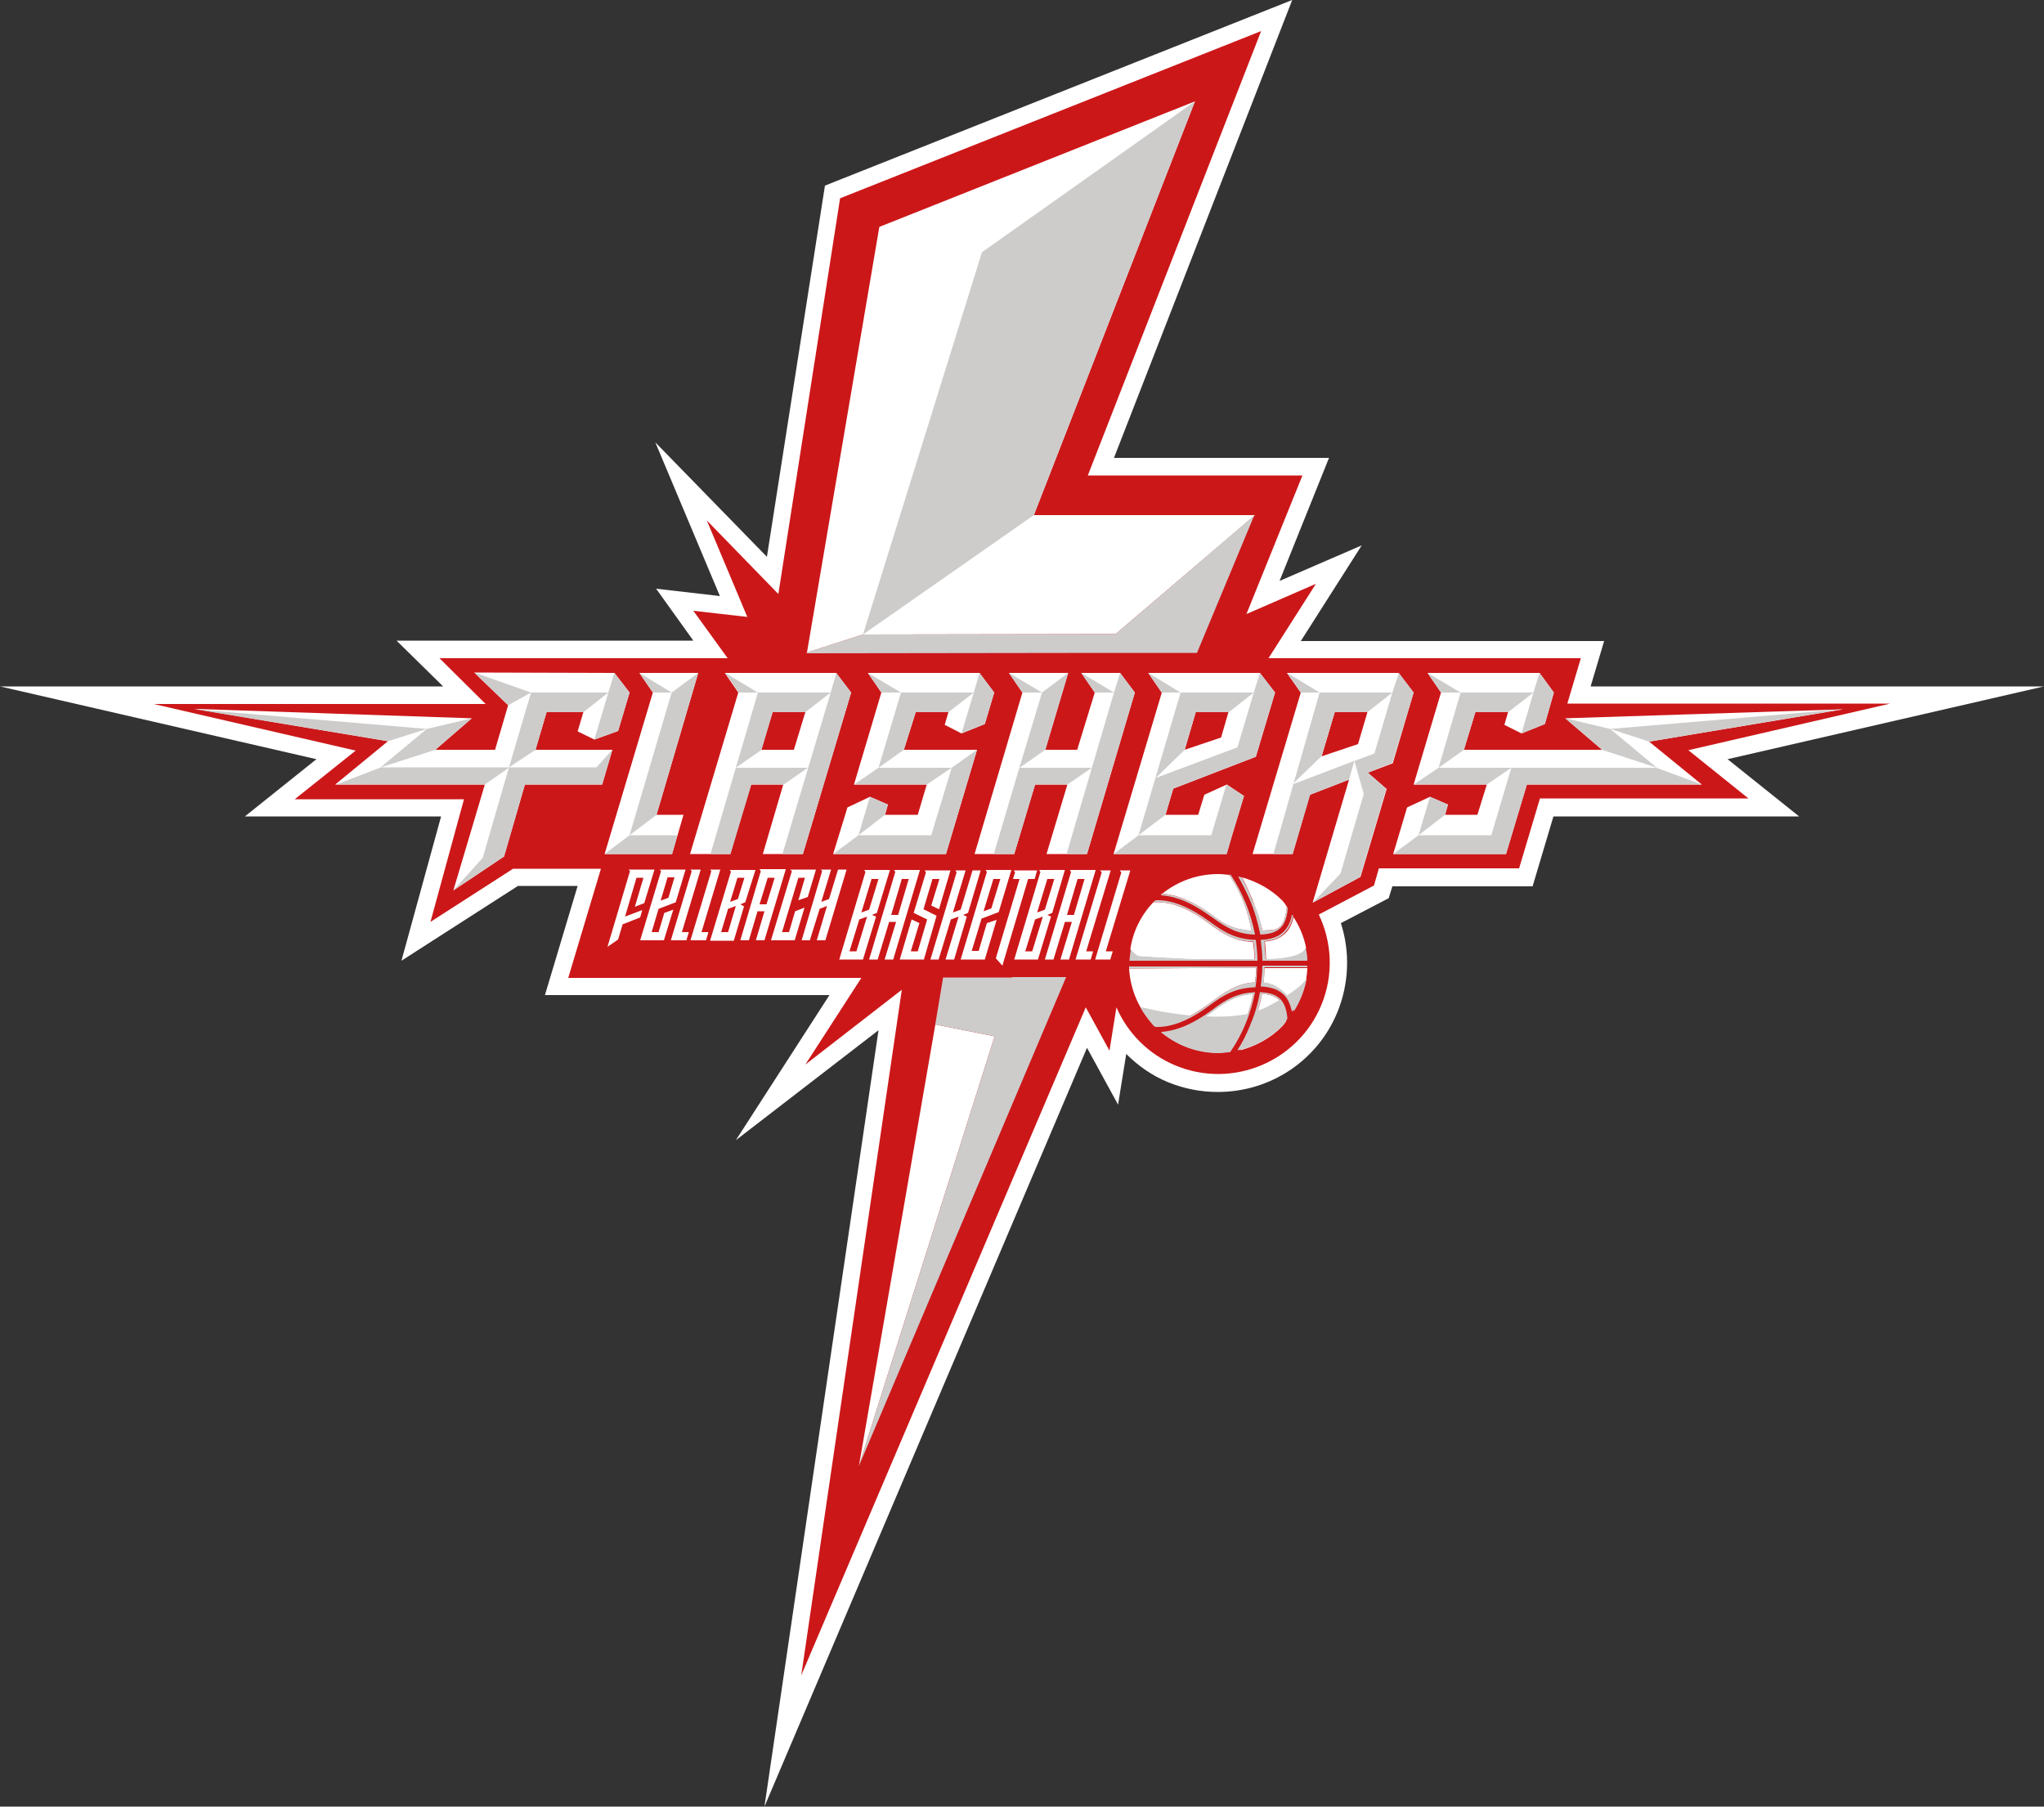 <?xml version="1.0" encoding="UTF-8"?> <svg xmlns="http://www.w3.org/2000/svg" xmlns:xlink="http://www.w3.org/1999/xlink" version="1.1" id="Ebene_1" x="0px" y="0px" viewBox="0 0 500 441.9" style="enable-background:new 0 0 500 441.9;" xml:space="preserve"><rect x="0" y="0" width="500" height="441.9" fill="#333333" stroke="none"/> <style type="text/css"> .st0{fill:#FFFFFF;} .st1{fill:#CC1719;} .st2{fill:#CDCCCB;} .st3{fill:#FFEC00;} </style> <g> <path class="st0" d="M462.4,172.1h-79l3.3-11.1H348h-1.7h-33.2h-0.9h-1.9l11.6-18.2l-17,7.4l13.7-33.9l-52.5,0L308.5,7.6l-103,40.9 l-15.1,96.8l-17.5-18l9.9,23.6l-13.2-1.5L178,161h-5.2h-17.9h-5.4h-42l11.3,11.2H37.6L87,183.6l-14.9,11.9h41.4l-8.2,30l20.2-13 H144h3l-8,26.7h71.7L197,260.4l23.6-18.3L196,409.8l69.6-163.4l5.8,10.6l1.7-10.6c2.7,6.2,7.7,11.4,14.4,14.2 c13.9,5.8,29.9-0.8,35.7-14.7c3.1-7.5,2.6-15.5-0.6-22.2l13.5-7.1l1.2-4.2h34.3l5.1-17.1h51L413,183.5L462.4,172.1z"></path> <path class="st0" d="M226.4,232.3L205,377.7l60.1-141.1l4,7.4l2-12.6l5.8,13.3c2.4,5.4,6.7,9.7,12.2,12c2.8,1.2,5.8,1.8,8.9,1.8 c9.3,0,17.7-5.6,21.3-14.2c2.5-6,2.3-12.9-0.5-18.8l-1.8-3.7l15.6-8.1l1.6-5.5h34.3l5.1-17.1h42l-12.3-9.8l21.5-4.9h-47.2l3.3-11.1 h-78.3l8.3-13l-13.8,6l15.3-37.7l-52.4,0l41-105.4l-91.7,36.4l-16,102.9l-7.7-7.9l4,9.5l-10.9-1.3l7.6,10.5h-68.5l11.3,11.2h-54 l21.5,4.9l-12.3,9.8h34.8l-6.8,24.7l11.9-7.6h28.5l-8,26.7h73.8l-4.5,7L226.4,232.3z M187,441.9L214.9,252L180,278.9l22.9-35.5 h-69.6l8-26.7h-14.6L98.2,235l9.7-35.3h-48l17.5-14L0,167.9h108.4L97,156.7h72.6l-9.1-12.7l15.6,1.8l-15.8-37.6l27.3,28l14.2-90.8 L316.1,0l-43.6,112l52.6,0L313,142.1l20.1-8.7l-14.9,23.4h74.2l-3.3,11.1H500l-77.4,17.8l17.5,14H380l-5.1,17.1h-34.3l-0.9,2.9 l-11.7,6.1c2.3,7.1,2,14.9-0.9,21.9c-4.9,11.8-16.4,19.4-29.2,19.4c-4.2,0-8.3-0.8-12.2-2.4c-3.9-1.6-7.3-4-10.2-6.9l-2,12.4 l-7.6-13.9L187,441.9z"></path> <path class="st1" d="M462.4,172.1h-79l3.3-11.1H348h-1.7h-33.2h-0.9h-1.9l11.6-18.2l-17,7.4l13.7-33.9l-52.5,0L308.5,7.6l-103,40.9 l-15.1,96.8l-17.5-18l9.9,23.6l-13.2-1.5L178,161h-5.2h-17.9h-5.4h-42l11.3,11.2H37.6L87,183.6l-14.9,11.9h41.4l-8.2,30l20.2-13 H144h3l-8,26.7h71.7L197,260.4l23.6-18.3L196,409.8l69.6-163.4l5.8,10.6l1.7-10.6c2.7,6.2,7.7,11.4,14.4,14.2 c13.9,5.8,29.9-0.8,35.7-14.7c3.1-7.5,2.6-15.5-0.6-22.2l13.5-7.1l1.2-4.2h34.3l5.1-17.1h51L413,183.5L462.4,172.1z"></path> <polygon class="st0" points="212.3,164.6 239.6,164.6 243.2,169.4 240.9,177.1 235.2,179.4 231.1,177.3 232,174.2 224,174.2 221.1,183.4 239,183.4 231.4,208.9 203.8,208.9 207.3,197.5 212.8,194.9 217.2,196.8 216.5,199.3 224.5,199.3 226.7,191.9 208.9,191.9 215.6,169.4 "></polygon> <polygon class="st2" points="215.6,169.4 220.4,169.4 212.3,164.6 "></polygon> <polygon class="st2" points="220.4,169.4 214.9,187.8 221.1,183.4 224,174.2 232,174.2 238.2,169.4 "></polygon> <polyline class="st2" points="235.2,179.4 238.2,169.4 239.6,164.6 243.2,169.4 240.9,177.1 "></polyline> <polygon class="st2" points="214.9,187.8 208.9,191.9 226.7,191.9 232.8,187.8 "></polygon> <polygon class="st2" points="239,183.4 232.8,187.8 227.8,204.3 210,204.3 203.8,208.9 231.4,208.9 "></polygon> <polygon class="st2" points="212.8,194.9 210,204.3 216.5,199.3 217.2,196.8 "></polygon> <polygon class="st0" points="403.4,181.4 450.9,173.5 382.9,175.7 391.9,183.4 376,183.4 358.1,183.4 360.9,174.2 368.9,174.2 368,177.3 372.2,179.4 377.9,177.1 380.1,169.4 376.6,164.6 349.2,164.6 352.5,169.4 345.8,191.9 363.7,191.9 361.4,199.3 353.5,199.3 354.2,196.8 349.8,194.9 344.2,197.5 340.8,208.9 368.4,208.9 373.5,191.9 416.3,191.9 "></polygon> <polygon class="st2" points="352.5,169.4 357.3,169.4 349.2,164.6 "></polygon> <polygon class="st2" points="357.3,169.4 351.9,187.8 358.1,183.4 360.9,174.2 368.9,174.2 375.1,169.4 "></polygon> <polyline class="st2" points="372.2,179.4 375.1,169.4 376.6,164.6 380.1,169.4 377.9,177.1 "></polyline> <polygon class="st2" points="351.9,187.8 345.8,191.9 363.7,191.9 369.7,187.8 "></polygon> <polygon class="st2" points="349.8,194.9 347,204.3 353.5,199.3 354.2,196.8 "></polygon> <polygon class="st2" points="416.3,191.9 405.2,187.8 374.5,187.8 369.7,187.8 364.8,204.3 347,204.3 340.8,208.9 368.4,208.9 373.5,191.9 "></polygon> <polygon class="st2" points="450.6,173.5 403.4,181.4 393.9,178.3 "></polygon> <polygon class="st2" points="382.9,175.7 393.9,178.3 405.3,187.8 391.9,183.4 "></polygon> <polygon class="st2" points="284.2,169.4 288.8,169.4 280.9,164.6 "></polygon> <path class="st0" d="M289.8,183.4l8.9-3l1.8-6.2h-8L289.8,183.4z M304.3,194.7l-4.3,14.2h-27.6l11.8-39.5l-3.3-4.8h27.3l3.7,4.8 l-4.7,15.7l-20.2,7.8l-1.9,6.4h8l1.5-4.9l5.5-2.5L304.3,194.7z"></path> <polygon class="st2" points="282.7,190.3 289.8,183.4 292.5,174.2 300.6,174.2 306.7,169.4 292.2,169.4 288.8,169.4 278.5,204.3 285.1,199.3 287,192.9 307.2,185.1 311.9,169.4 308.2,164.6 306.7,169.4 302.7,182.8 "></polygon> <polygon class="st2" points="304.3,194.7 300,191.9 296.3,204.3 278.5,204.3 272.4,208.9 300.1,208.9 301.4,204.3 "></polygon> <polygon class="st2" points="284.2,169.4 288.8,169.4 280.9,164.6 "></polygon> <polygon class="st0" points="274,164.6 264.5,164.6 267.8,169.4 263.5,183.4 255.7,183.4 261.3,164.6 246.8,164.6 250.1,169.4 238.4,208.9 248.1,208.9 253.2,191.9 261.1,191.9 256,208.9 265.9,208.9 277.6,169.4 "></polygon> <polyline class="st2" points="253.2,191.9 261.1,191.9 267.1,187.8 264.1,187.8 252.2,187.8 249.4,187.8 255.7,183.4 261.3,164.6 254.9,169.4 249.5,187.3 243.1,208.9 248.1,208.9 "></polyline> <polygon class="st2" points="274,164.6 272.5,169.4 260.9,208.9 265.9,208.9 277.6,169.4 "></polygon> <polygon class="st2" points="267.8,169.4 272.5,169.4 264.5,164.6 "></polygon> <polygon class="st2" points="250.1,169.4 254.9,169.4 246.8,164.6 "></polygon> <polygon class="st0" points="147.9,208.9 159.7,169.4 156.4,164.6 170.8,164.6 160.6,199.3 167.2,199.3 164.4,208.9 "></polygon> <polygon class="st2" points="154,204.3 160.6,199.3 170.8,164.6 164.3,169.4 "></polygon> <polygon class="st2" points="154,204.3 147.9,208.9 164.4,208.9 165.7,204.3 "></polygon> <polygon class="st2" points="159.7,169.4 164.3,169.4 156.4,164.6 "></polygon> <path class="st0" d="M197,174.2l-8,0l-2.8,9.2h8L197,174.2z M208.2,169.4l-11.8,39.5h-9.8l5-17h-7.9l-5.1,17h-9.8l11.8-39.5 l-3.3-4.8h27.2L208.2,169.4z"></path> <polygon class="st2" points="180.7,169.4 185.4,169.4 177.4,164.6 "></polygon> <polygon class="st2" points="204.6,164.6 203.2,169.4 191.4,208.9 196.4,208.9 208.2,169.4 "></polygon> <polygon class="st2" points="180,187.8 186.3,183.4 189,174.2 197,174.2 203.2,169.4 185.4,169.4 173.8,208.9 178.7,208.9 183.8,191.9 191.7,191.9 197.6,187.8 185,187.8 "></polygon> <polygon class="st2" points="318.2,169.4 322.8,169.4 314.9,164.6 "></polygon> <path class="st0" d="M326.5,174.2h8l-2.3,7.8l-8.9,3L326.5,174.2z M345.8,169.4l-3.7-4.8h-27.3l3.4,4.8l-11.8,39.5h9.8l4.2-14.5 l9.6-3.7l-8.9,30.1l11.7-6.3l6.4-21.5l-4.6-4l6.1-2.3L345.8,169.4z"></path> <polygon class="st2" points="318.2,169.4 322.8,169.4 314.9,164.6 "></polygon> <polygon class="st2" points="323.3,184.9 326.5,174.2 334.5,174.2 340.6,169.4 326.2,169.4 322.8,169.4 311.5,208.9 316.2,208.9 320.5,194.4 330,190.7 331.3,186.1 316.1,191.9 "></polygon> <polygon class="st2" points="345.8,169.4 342.2,164.6 340.6,169.4 336.2,184.3 331.4,186.1 331.3,186.1 333.6,194.2 327.9,213.7 321.1,220.8 332.7,214.5 339.1,193 334.6,189 340.6,186.6 "></polygon> <polygon class="st0" points="145.4,180.9 151.2,178.8 154,169.4 150.3,164.6 116,164.5 124.3,172.5 121.1,183.4 106.5,183.4 115.4,175.7 47.5,173.4 94.9,181.3 82,191.9 118.6,191.9 110.9,217.8 123.3,209.5 128.4,191.9 147.3,191.9 149.8,183.4 140.2,183.4 140.3,183.4 131,183.4 133.7,174.2 142.7,174.2 141.3,178.9 "></polygon> <polygon class="st2" points="47.8,173.5 94.9,181.3 104.4,178.3 "></polygon> <polygon class="st2" points="115.4,175.7 104.4,178.3 93.1,187.7 106.5,183.4 "></polygon> <polygon class="st2" points="116,164.5 129.9,169.4 124.3,172.5 "></polygon> <polyline class="st2" points="142.7,174.2 148.8,169.4 129.9,169.4 123.1,192.5 118.1,209.8 110.9,217.8 123.3,209.5 128.4,191.9 147.3,191.9 149.8,183.4 145.9,187.7 124.5,187.7 131,183.4 133.7,174.2 "></polyline> <polygon class="st2" points="93.2,187.7 82.2,191.9 118.6,191.9 124.6,187.7 "></polygon> <polyline class="st2" points="150.3,164.6 148.8,169.4 145.4,180.9 151.2,178.8 154,169.4 "></polyline> <polygon class="st0" points="151.2,229.8 148.6,231.6 154.1,213.1 153.8,212.7 160.1,212.7 157.6,220.9 155.3,221.8 157.4,214.7 155.7,214.7 152.9,224.2 157.1,222.6 156.6,224.4 152.3,226.1 "></polygon> <path class="st0" d="M161.6,220.3l1.9-0.7l1.5-5h-1.7L161.6,220.3z M164.7,222.5l-2.3,7.5h-5.8l5.1-16.9l-0.3-0.4h6.3l-2.4,8 l-4.2,1.6l-1.7,5.7h1.7l1.4-4.7L164.7,222.5z"></path> <polygon class="st0" points="164.1,230 169.2,213.1 168.9,212.7 171.4,212.7 166.8,228 168.5,228 167.9,230 "></polygon> <polygon class="st0" points="168.9,230 174,213.1 173.7,212.7 176.2,212.7 171.6,228 173.3,228 172.7,230 "></polygon> <path class="st0" d="M180.5,219.9l1.6-5.2h-1.7l-1.8,5.9L180.5,219.9z M180,221.6l-1.9,0.7l-1.7,5.7h1.7L180,221.6z M182.3,220.7 l-1.2,0.5l0.9,0.5l-2.5,8.4h-5.8l5.1-16.9l-0.3-0.4h6.3L182.3,220.7z"></path> <path class="st0" d="M189.5,214.7h-1.7l-2,6.5h1.7L189.5,214.7z M192.2,212.7L187,230h-2.1l2.1-7.1h-1.7l-2.1,7.1h-2.1l5-16.9 l-0.3-0.5H192.2z"></path> <polygon class="st0" points="193.3,212.7 199.6,212.7 197.6,219.4 195.3,220.2 196.9,214.7 195.3,214.7 191.3,228 193,228 194.5,222.9 196.8,222 194.4,230 188.6,230 193.7,213.1 "></polygon> <polygon class="st0" points="205,212.7 207.1,212.7 201.9,230 199.8,230 202.3,221.6 200.5,222.3 198.1,230 196.1,230 201.1,213.1 200.8,212.7 203.3,212.7 200.9,220.6 202.8,219.9 "></polygon> <path class="st0" d="M212.6,222.5l2.3-7.5h-1.7l-2.5,8.2L212.6,222.5z M212.1,224.2l-1.9,0.7l-2.4,7.8h1.7L212.1,224.2z M214.5,223.3l-1.2,0.5l1,0.4l-3.2,10.5h-5.8l6.4-21.4l-0.3-0.5h6.3L214.5,223.3z"></path> <path class="st0" d="M222.3,215h-1.7l-2.6,8.8h1.7L222.3,215z M225,212.9l-6.5,21.8h-2.1l2.8-9.2h-1.7l-2.8,9.2h-2.1l6.4-21.4 l-0.3-0.5H225z"></path> <polygon class="st0" points="226.2,212.9 232.5,212.9 229.7,222.4 227.8,221.5 229.8,215 228.1,215 225.9,222.4 229.1,224 226,234.7 220.1,234.7 223,224.9 224.9,225.8 222.8,232.7 224.5,232.7 226.8,224.9 223.5,223.3 226.5,213.4 "></polygon> <polygon class="st0" points="233.1,223.2 235,222.5 237.9,212.9 239.9,212.9 236.8,223.3 235.6,223.8 236.5,224.2 233.4,234.7 231.3,234.7 234.5,224.2 232.6,224.9 229.6,234.7 227.6,234.7 234,213.4 233.7,212.9 236.2,212.9 "></polygon> <path class="st0" d="M240.6,222.9l1.9-0.7l2.2-7.2H243L240.6,222.9z M243.8,225l-2.9,9.7H235l6.4-21.4l-0.3-0.5h6.3l-3.1,10.3 l-4.2,1.6l-2.4,7.9h1.7l2-6.8L243.8,225z"></path> <polygon class="st0" points="253.1,215 251.5,215 245.2,236.2 243.6,234.4 249.4,215 247.8,215 248.3,213.4 248,212.9 253.7,212.9 "></polygon> <path class="st0" d="M255.6,222.5l2.3-7.5h-1.7l-2.5,8.2L255.6,222.5z M255.1,224.2l-1.9,0.7l-2.4,7.8h1.7L255.1,224.2z M257.4,223.3l-1.2,0.5l0.9,0.4l-3.2,10.5h-5.8l6.4-21.4l-0.3-0.5h6.3L257.4,223.3z"></path> <path class="st0" d="M265.3,215h-1.7l-2.6,8.8h1.7L265.3,215z M268,212.9l-6.5,21.8h-2.1l2.8-9.2h-1.7l-2.8,9.2h-2.1l6.4-21.4 l-0.3-0.5H268z"></path> <polygon class="st0" points="263.1,234.7 269.5,213.4 269.1,212.9 271.7,212.9 265.7,232.7 267.4,232.7 266.8,234.7 "></polygon> <polygon class="st0" points="267.9,234.7 274.3,213.4 273.9,212.9 276.5,212.9 270.5,232.7 272.2,232.7 271.6,234.7 "></polygon> <g> <path class="st0" d="M278.7,234c13.9,0.9,15.4,0.7,28.2,0.7c0-1.4-0.2-2.9-0.4-4.3c-4.5-0.2-7.1-1.8-10.7-4.5 c-4.6-3.5-8.9-5.2-12.5-5.2c-0.2,0-0.4,0-0.5,0l-0.7,0c-3,3.2-5,7.2-5.6,11.5C276.9,232.8,277.8,233.9,278.7,234"></path> <path class="st0" d="M283.3,250.7c3.7,0,7.9-1.8,12.5-5.2c3.6-2.7,6.7-5,11.2-5.2c0.2-1.4,0.2-2.2,0.3-3.6l-31.1,0.2 c0.3,5.2,2.4,10,5.9,13.7l0.6,0C282.9,250.7,283.1,250.7,283.3,250.7"></path> <path class="st0" d="M306.6,243.1c-3.8,0.2-6.3,1.6-9.6,4c-2.8,2.1-5.3,3.5-7.8,4.4c-1.6,0.6-3.3,1-4.8,1.2 c3.8,3.1,8.6,4.8,13.6,4.8c0.9,0,1.7-0.1,2.6-0.2l0.4-0.5C303.7,252.6,305.6,248,306.6,243.1"></path> <path class="st0" d="M313.1,244.8c-0.9-1-2.4-1.6-4.4-1.7c-0.5,2.9-1.4,5.7-2.5,8.4c-0.8,1.8-1.7,3.7-2.8,5.4 c3.7-1,7.3-2.9,10.1-5.7c0.5-0.5,0.8-1,1.2-1.6l-0.1-0.6C314.5,247,314,245.7,313.1,244.8"></path> <path class="st0" d="M309.3,236.7c0,1.5-0.1,2.2-0.2,3.7c2.5,0.2,4.3,1.6,5.5,3c0.9,1,1.5,2.2,1.8,3.8c1.9-3.1,3.3-6.7,3.4-10.4 H309.3z"></path> <path class="st3" d="M316.1,223.9C316.1,223.9,316.2,223.9,316.1,223.9C316.1,223.8,316.1,223.8,316.1,223.9 C316.1,223.9,316.1,223.9,316.1,223.9L316.1,223.9z"></path> <path class="st0" d="M309.4,230.3c0.2,1.4,0.3,3.5,0.3,4.4c8.3-0.1,9.6-2.1,9.8-2.8c-0.5-2.7-1.6-5.3-3.1-7.6 c-0.3,1.6-0.9,2.8-1.8,3.8C313.4,229.3,311.9,230.1,309.4,230.3"></path> <path class="st0" d="M308.8,227.6c2.1-0.1,3.4,0,4.4-1c0.8-0.9,1.3-2.3,1.5-4.2l0.1-0.6c-0.4-0.6-0.7-1.1-1.2-1.6 c-2.7-2.7-6.2-4.6-9.8-5.6c1,1.7,1.7,3.5,2.5,5.3C307.3,222.6,308.2,224.8,308.8,227.6"></path> <path class="st3" d="M303,214.6C303,214.6,303,214.6,303,214.6C303,214.6,303,214.6,303,214.6C303,214.6,303,214.6,303,214.6"></path> <path class="st0" d="M297,224.2c3.2,2.4,5.4,3.2,9.2,3.5c-1-4.9-2.4-9-5.2-13.2l-0.4-0.5c-0.9-0.1-1.6-0.2-2.6-0.2 c-5.1,0-9.8,1.7-13.7,4.8c1.6,0.1,3.2,0.5,4.9,1.1C291.7,220.7,294.3,222.1,297,224.2"></path> <path class="st2" d="M316.4,224.2c0,0,0-0.1,0-0.1c0-0.1-0.1-0.1-0.1-0.2c0-0.1-0.1-0.1-0.2,0c0,0,0.1,0,0.1,0 C316.3,224,316.4,224.1,316.4,224.2"></path> <path class="st2" d="M283.5,219.1C283.5,219.1,283.5,219.1,283.5,219.1"></path> <path class="st2" d="M276.4,235h31.2c0-1.7-0.2-3.5-0.4-5.1c-4.6-0.1-7.6-1.7-11.2-4.4c-4.9-3.6-9.3-5.4-13.1-5.3 c-0.2,0-0.4,0.1-0.6,0.3c0,0-0.1,0.1-0.1,0.2l0.7,0c0.2,0,0.3,0,0.5,0c3.7,0,7.9,1.7,12.5,5.2c3.6,2.7,6.1,4.3,10.7,4.4 c0.2,1.4,0.3,2.9,0.4,4.3c-12.8,0.1-14.2,0.2-28.2-0.7c-0.9-0.1-1.8-1.2-2.2-1.7c-0.1,0.8-0.2,1.7-0.3,2.6 C276.2,234.9,276.3,235,276.4,235"></path> <path class="st2" d="M309.1,240.3c0.2-1.4,0.2-2.2,0.2-3.7h10.5c0,0,0-0.1,0-0.2c0-0.1-0.1-0.2-0.2-0.2h-0.2h-10.6 c0,1.7-0.2,3.4-0.4,5.1c2.6,0.1,4.5,0.8,5.8,2.2c0.9,0.9,1.4,2.2,1.8,3.8v0c0,0.1,0.2,0.2,0.2,0c0.1-0.1,0.1-0.2,0.2-0.3 c-0.3-1.6-0.9-2.8-1.8-3.8C313.4,242,311.6,240.5,309.1,240.3"></path> <path class="st2" d="M316,223.9L316,223.9c-0.3,1.6-0.9,2.8-1.8,3.8c-1.3,1.4-3.2,2.1-5.8,2.2c0.2,1.7,0.4,3.4,0.4,5.1h10.6h0.2 c0.1,0,0.2-0.1,0.2-0.2c0-1-0.2-2-0.4-3c-0.2,0.7-1.5,2.7-9.8,2.8c0-0.8-0.2-2.9-0.3-4.4c2.5-0.2,4-0.9,5.2-2.3 c0.9-1,1.5-2.2,1.8-3.8c-0.1-0.1-0.1-0.2-0.2-0.3c0,0,0,0-0.1,0c0,0-0.1,0-0.1,0.1l0,0C316.1,223.9,316.1,223.9,316,223.9 C316,223.9,316,223.9,316,223.9"></path> <path class="st2" d="M303,214.6C303,214.6,303,214.6,303,214.6C303,214.6,303,214.6,303,214.6C303,214.6,303,214.6,303,214.6 L303,214.6c1,1.8,1.9,3.6,2.7,5.4c1.2,2.8,2,5.7,2.6,8.6c2.4-0.1,4-0.6,5.1-1.8c0.9-1,1.4-2.4,1.6-4.4v0c0-0.2,0-0.4-0.2-0.6 c0,0,0,0,0,0l-0.1,0.6c-0.2,1.9-0.7,3.3-1.5,4.2c-0.9,1-2.3,0.9-4.4,1c-0.5-2.9-1.4-5.1-2.6-7.7c-0.7-1.8-1.5-3.6-2.5-5.3 c-0.2-0.1-0.4-0.1-0.6-0.2C303,214.4,302.9,214.5,303,214.6"></path> <path class="st2" d="M284.2,219L284.2,219C284.2,219,284.2,219,284.2,219c1.5,0.1,3.1,0.5,4.8,1.1c2.4,0.9,4.9,2.4,7.7,4.4 c3.4,2.5,6.1,4,10.3,4.1c-1-5.2-3-10.1-5.8-14.4c-0.1-0.2-0.3-0.3-0.5-0.3c0,0,0,0-0.1,0l0.3,0.5c2.8,4.2,4.3,8.2,5.2,13.2 c-3.8-0.2-5.9-1.1-9.2-3.5c-2.8-2.1-5.3-3.5-7.8-4.4c-1.7-0.6-3.4-1-4.9-1.1c-0.1,0.1-0.1,0.1-0.2,0.1 C284,218.9,284.1,219,284.2,219"></path> <path class="st2" d="M276.4,236.3c-0.1,0-0.2,0.1-0.2,0.2c0,0.1,0,0.3,0,0.4l31.1-0.2c0,1.5-0.1,2.2-0.3,3.6 c-4.5,0.2-7.6,2.5-11.2,5.2c-1.5,1.2-3,2.1-4.5,2.9c-6.8-0.6-12.3-2.1-12.4-2.1c0.9,1.6,2,3.1,3.2,4.5h0c0,0,0,0,0.1,0.1 c0.2,0.2,0.4,0.3,0.6,0.3c3.8,0.1,8.2-1.6,13.1-5.3c3.6-2.7,6.6-4.3,11.2-4.4c0.3-1.7,0.4-3.4,0.4-5.1H276.4z"></path> <path class="st2" d="M307.7,247.2c0.4-1.3,0.7-2.7,1-4.1c2,0.1,3.3,0.6,4.3,1.5c-0.8,0.5-1.7,0.9-2.7,1.5 C309.5,246.5,308.6,246.9,307.7,247.2 M314.9,248.9c-0.2-2-0.7-3.4-1.6-4.4c-1.1-1.2-2.7-1.7-5.1-1.8c-0.5,3-1.4,5.8-2.6,8.6 c-0.8,1.9-1.7,3.7-2.8,5.4c-0.1,0.1,0,0.2,0.1,0.2c0.1,0,0.2-0.1,0.4-0.1l0,0c3.8-0.9,7.4-2.9,10.2-5.7c0.5-0.5,0.6-0.6,1.1-1.2 l0-0.3l0-0.1C314.9,249.3,315,249.1,314.9,248.9L314.9,248.9z"></path> <path class="st2" d="M316.5,247.4c1.6-2.5,2.7-5.4,3.2-8.3c-0.2,0.5-1,1.9-4.9,4.4c0.8,0.9,1.4,2.2,1.7,3.7L316.5,247.4z"></path> <path class="st2" d="M297,247.2c3.2-2.4,5.8-3.8,9.6-4c-0.3,1.6-0.8,3.2-1.3,4.8c-3.2,0.6-6.8,0.8-10.3,0.6 M307,242.7 c-4.2,0.2-6.9,1.6-10.3,4.2c-2.7,2-5.3,3.5-7.7,4.4c-1.7,0.6-3.3,1-4.8,1.1c0,0,0,0,0,0c-0.1,0-0.2,0.2-0.1,0.2 c0.1,0.1,0.2,0.1,0.3,0.2c0,0,0,0,0,0c3.9,3.1,8.7,4.8,13.7,4.8l2.5-0.2l0,0h0c0.2,0,0.4-0.1,0.5-0.3 C304,252.8,306,247.9,307,242.7"></path> </g> <polyline class="st0" points="272.9,155.1 211.1,155.2 197.4,159.6 215.1,55.5 292.3,24.8 252.9,126 307,126 "></polyline> <g> <path class="st2" d="M272.9,155.1l-61.8,0.1l-13.8,4.4l0,0.1l0.1,0.1c23.5,0,49.8-0.1,73.5-0.1h0.6h21.3l14-33.6L272.9,155.1z"></path> </g> <polygon class="st2" points="240.2,61.7 292.3,24.8 252.9,126 211.1,155.2 "></polygon> <polygon class="st0" points="243.3,253.5 228.8,250.6 210.1,358.6 "></polygon> <path class="st2" d="M227.3,255.1L227.3,255.1L227.3,255.1z"></path> <polygon class="st2" points="260.8,239 247.6,239 247.6,239.1 230.7,239.1 228.8,250.5 228.8,250.6 243.3,253.5 210.1,358.6 "></polygon> </g> </svg> 